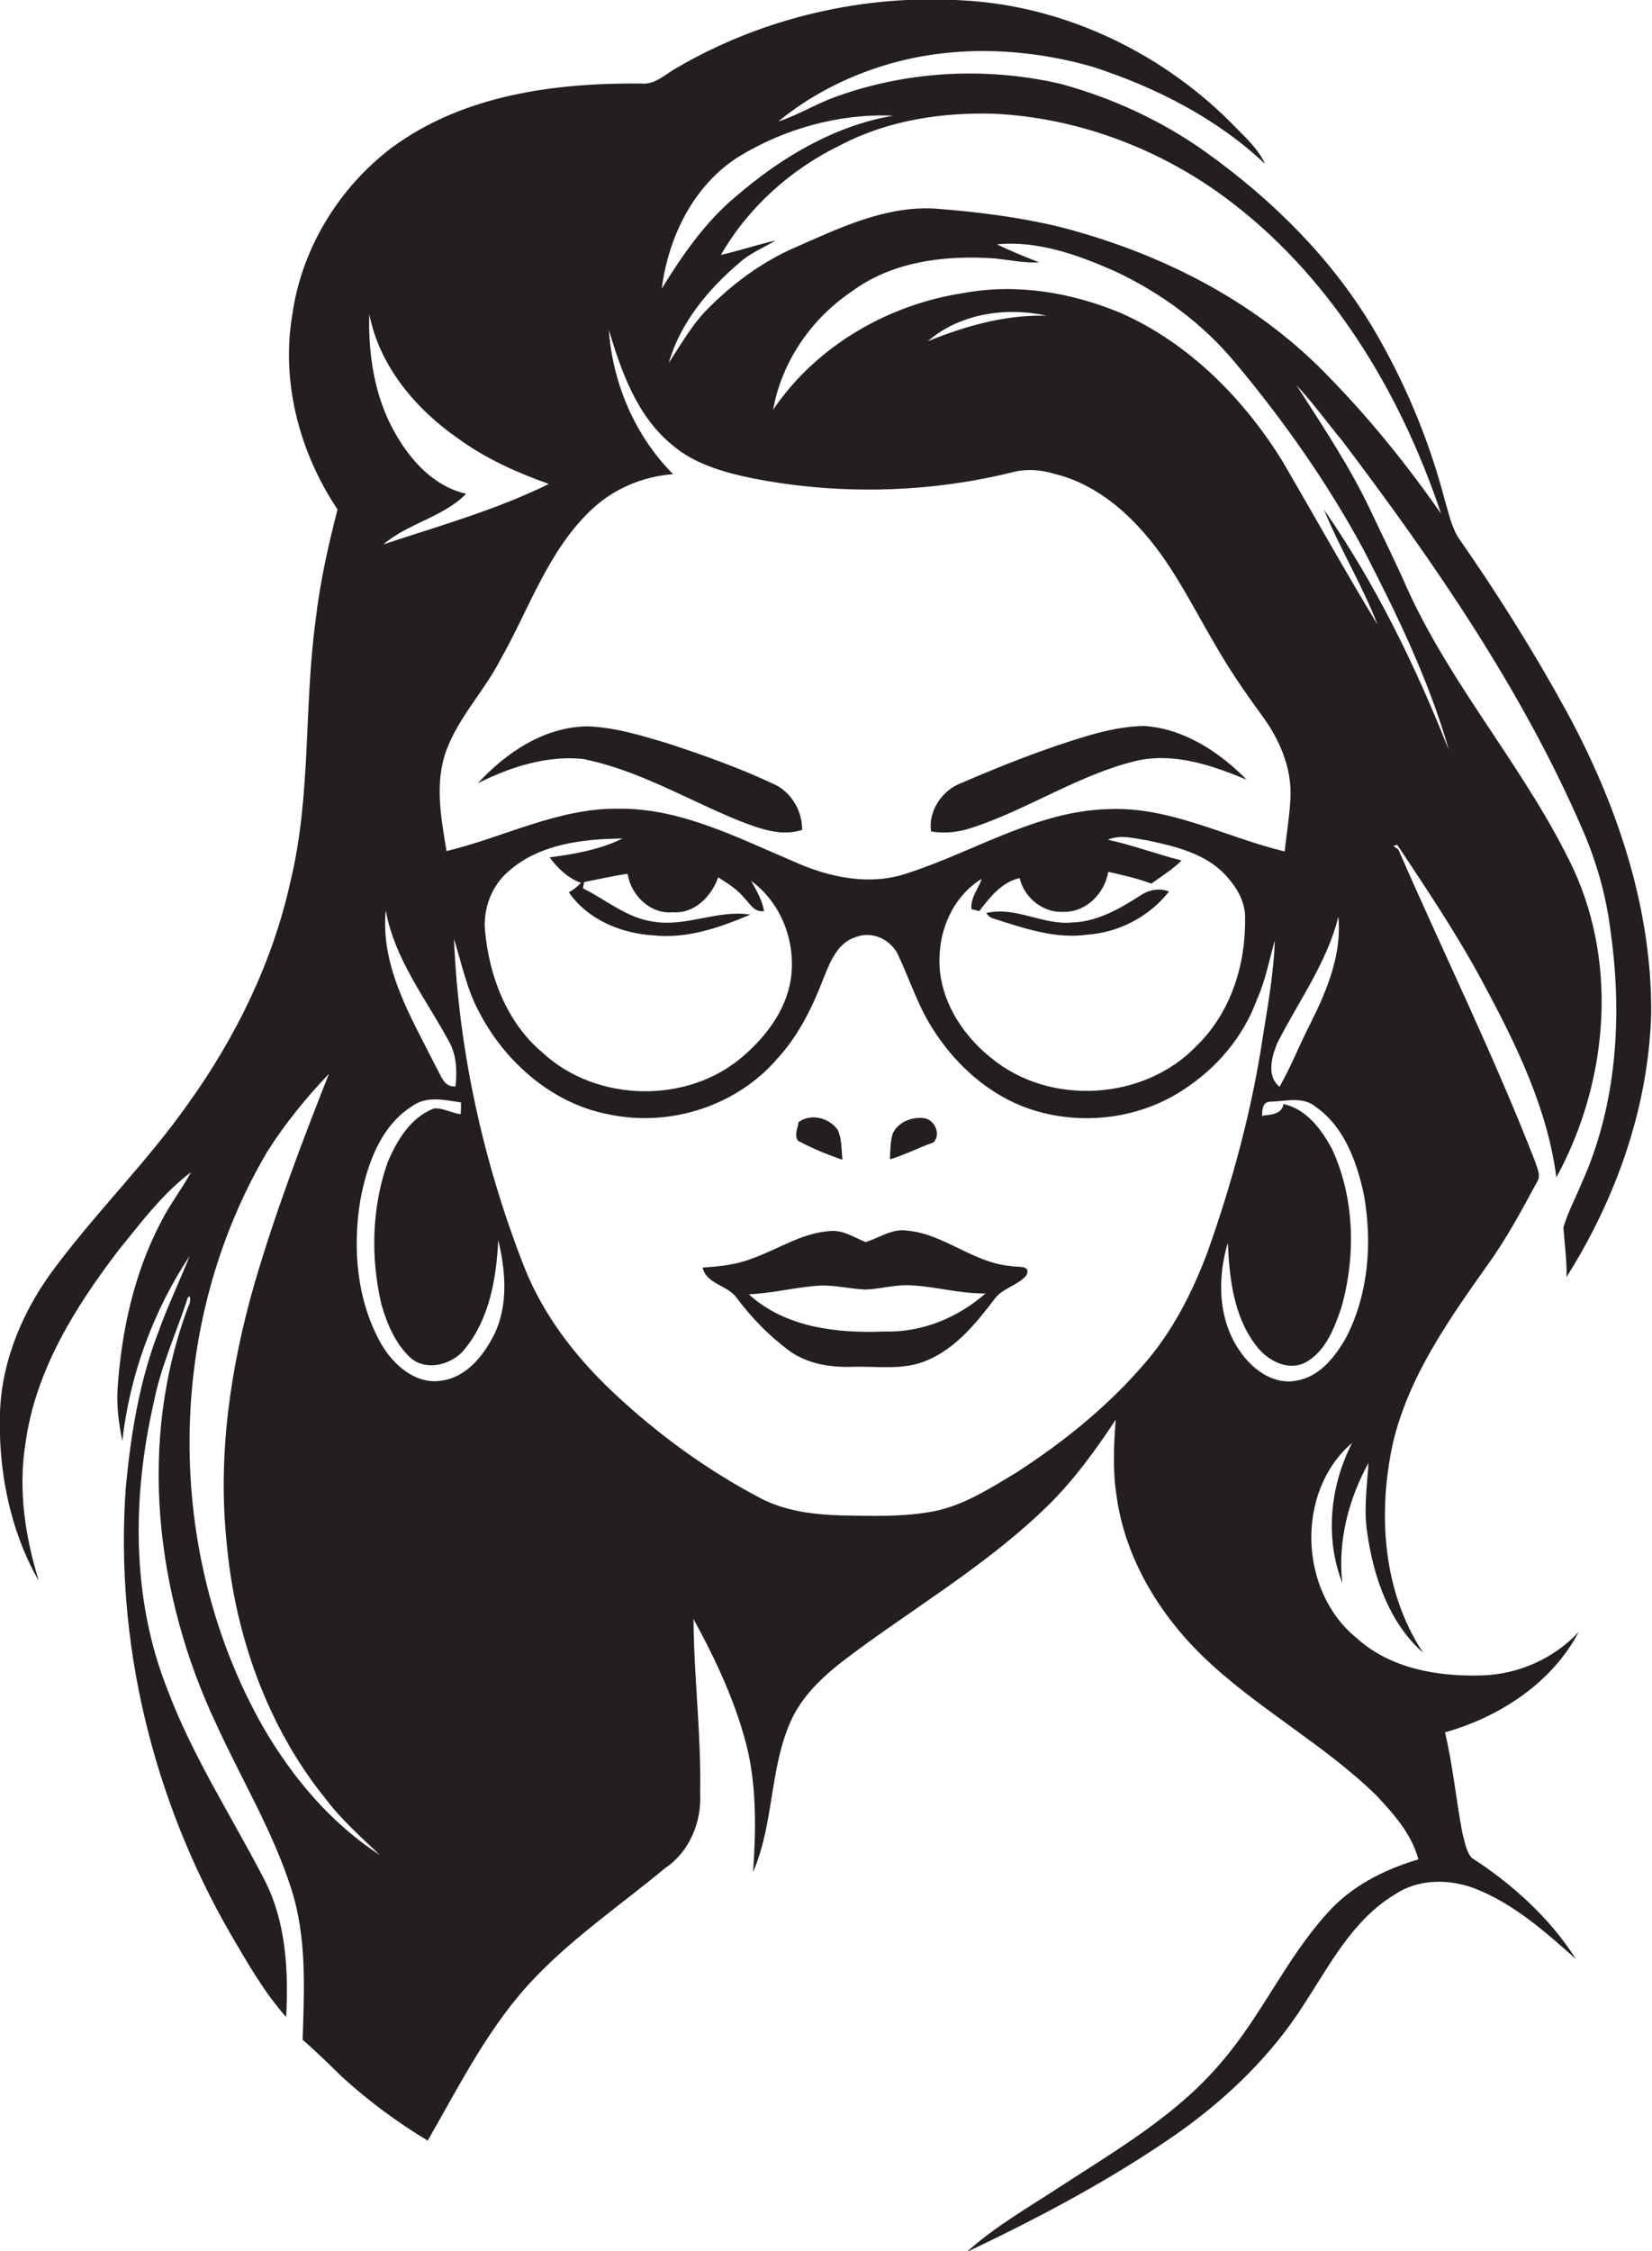 <?xml version="1.0" encoding="utf-8"?>
<!-- Generator: Adobe Illustrator 19.2.0, SVG Export Plug-In . SVG Version: 6.00 Build 0)  -->
<svg version="1.1" id="Layer_1" xmlns="http://www.w3.org/2000/svg" xmlns:xlink="http://www.w3.org/1999/xlink" x="0px" y="0px"
	 viewBox="0 0 421.4 574" enable-background="new 0 0 421.4 574" xml:space="preserve">
<g>
	<path fill="#231F20" d="M402.7,416.1c-6.4,6.9-15.6,10.9-25,11.1c-11.1,0.3-23.1-1.8-31.6-9.5c-14.8-11.9-15.7-37.4-1.2-49.8
		c-5.6,10.9-7,24.2-2.5,35.7c-1.2-10.6,1.6-21.4,6.7-30.6c-0.4,6-1.3,12-0.3,18.1c1.6,11.1,5.6,22.7,14.2,30.3
		c-10.3-15.6-11.6-35.5-7.7-53.4c4-17,14.2-31.4,24.1-45.4c4.8-6.6,8.7-13.9,12.6-21.1c1.2-1.7,0.1-3.6-0.4-5.3
		c-10.5-27-23.3-53-34.9-79.6l-1.3-0.9c0.3-0.1,0.8-0.2,1-0.3c7.6,11.4,15.3,22.9,21.8,35c8.4,15.6,16.5,32,18.8,49.8
		c12.9-23.6,15.8-53.3,4.6-78.1c-11.8-25.2-30.8-46.2-42.4-71.5c-3.2-7.3-6.8-14.5-10.2-21.7c-5.2-10.7-11.9-20.7-18.3-30.7
		c4.2,4.5,7.8,9.5,11.7,14.2c23.5,31.1,45.9,63.5,61.4,99.4c3.5,8.1,5.9,16.6,7,25.4c3.1,21.7,1.7,44.5-7.4,64.6
		c-1.5,3.7-3.5,7.3-4.6,11.2c0.3,4.2,0.9,8.4,0.8,12.6c12.7-20.1,21-43.5,21.6-67.5c0.1-27.1-8.9-53.4-21.7-76.9
		c-8.4-15.3-17.7-30.1-27.7-44.4c-1.7-3-2.4-6.5-3.4-9.8c-4-15.2-10.2-29.9-18.2-43.4c-10.7-17.9-25.7-32.7-42.6-44.8
		c-11.2-8-23.8-13.8-37-17.4c-19.4-4.5-40.2-3.3-58.8,3.8c-4.5,1.8-8.7,4.3-13.3,5.8c7.9-6.5,17.2-11.3,27-14.3
		c17.2-5.3,35.9-4.6,53.1,0.3c16.1,5.2,31.7,13.1,44.1,24.8c-1.6-3.5-4.4-6.2-7.1-8.9c-18.2-19-43.6-31.4-70-32.8
		c-25.2-1.6-51,4.4-72.8,17.1c-3,1.6-5.6,4.5-9.3,4.1c-22-0.2-45.3,2.9-63.5,16.3C86.6,47.7,77,63.2,74.6,80
		c-3,17.4,1.8,35.4,11.5,49.9c-2.4,9.3-4.5,18.7-5.6,28.3c-3,22.1-1.1,44.7-6.4,66.5c-4.5,20.5-13.9,39.7-26.1,56.7
		c-10.2,14.5-22.9,27.1-33.6,41.3C6.2,333.4,0.5,346.4,0,360c-0.5,14.8,2.5,30.2,9.9,43.1c-3.5-11.3-5.3-23.3-3.4-35.1
		c2.5-18.5,12.7-34.8,23.8-49.3c5.7-7,11.2-14.4,18.4-19.8c-2.3,4.3-5.4,8.2-7.6,12.6C34.2,324.6,31,339.3,30,354
		c-0.3,4.5,0.3,9,1.2,13.4c1.9-16.8,7.9-33.2,17.2-47.2c-2.5,6.3-5.5,12.5-7.8,18.9c-5,12.8-7.2,26.4-8.5,40
		c-2.9,39.6,6.9,79.7,26.7,114c4.3,7.3,8.5,14.8,14.2,21.2c0.6-11.8,0-24.2-5.5-34.9c-8.3-16.1-18.3-31.4-24.7-48.4
		c-9.3-23.2-9.1-49.2-3.6-73.3c1.8-9.3,5.8-17.9,8.7-26.8c0.8-1.3,0.7,1.4,0.3,1.8c-13.2,34.6-8.6,74,7,107
		c6.4,14,14.4,27.2,19.1,41.9c4,12.4,3.3,25.6,2.9,38.5c3.5,3,6.8,6.3,10.1,9.5c6.7,6.1,14,11.5,21.8,16.2
		c8.3-14.4,15.8-29.6,27.5-41.7c10-10.4,22-18.6,33.1-27.8c6.2-4.2,9.3-11.7,8.9-19.1c0.3-14.8-1.6-29.6-1.7-44.4
		c5.9,10.8,11.2,22.1,14,34.2c2.1,10,1.9,20.2,1.2,30.3c5.3-12.2,4.2-26.1,9.5-38.2c3.8-8.7,11.7-14.4,19.1-19.8
		c15.8-11.4,32.6-21.7,46.6-35.4c6.7-6.6,12.2-14.2,17.3-21.9c-0.5,6.4-0.8,12.9,0.2,19.3c2.1,15.7,10.7,30,21.9,40.9
		c13.7,13.3,30.8,22.3,44.4,35.6c4.4,4.7,9,9.8,10.7,16.3c-8.8,2.6-17.3,6.9-23.4,13.9c-10.3,11.4-16.5,25.7-26.5,37.4
		c-11.2,13.5-26.6,22.5-41.1,31.9c-8.2,5.4-16.9,10.3-24.2,16.9c18.8-8.9,37.3-18.7,54.4-30.7c12.3-8.8,23.4-19.5,31.6-32.4
		c6.6-10.1,12.4-21.5,23.1-28c5.9-4,13.6-4.1,20.2-1.7c10,3.8,18.2,11.1,26.1,18.1c-6.7-10.5-16.2-19.1-26.6-25.8
		c-1.5-1.8-1.8-4.3-2.4-6.5c-1.6-8.5-2.4-17.1-4.4-25.5C382.5,437.8,395.9,429.1,402.7,416.1z M347.8,140.1
		c8.5,16.5,16.7,33.3,21.8,51.2c-8.5-21.5-18.7-42.4-31.9-61.4c4.1,10,9.8,19.3,13.7,29.4c-8.3-13.7-16.1-27.7-24.2-41.6
		c-9.9-16-23.8-30.1-41.1-37.8c-12.6-5.3-26.6-7.7-40.2-5.2c-19.3,2.9-37.7,13.5-48.7,29.8c2.2-12.3,9.8-23.3,20.1-30.2
		c10.4-7.7,23.9-9.3,36.5-8.4c3.8,0.4,7.5,1.2,11.3,1c-3.6-1.4-7.3-2.9-10.8-4.6c10.5-1,20.7,2.7,30.2,6.9
		c11.7,5.5,22.3,13.3,30.6,23.3C327.5,107.3,338.6,123.1,347.8,140.1z M334.4,260.7c-2.8,5.4-5,11.1-8,16.4c-3.4-2.7-2-7.7-0.6-11.1
		c5.4-10.7,12.7-20.5,15.6-32.3C342.3,243.2,338.6,252.3,334.4,260.7z M267,80.5c-10.5-0.3-20.7,2.6-30.3,6.5
		C244.8,79.9,256.8,78.2,267,80.5z M253.6,29c20.9,1,41.4,8.6,58.3,20.9c27.1,19.8,45.2,49.7,55.7,81.1c-8.9-12.8-18.8-25-29.8-36.1
		c-18.5-18.8-42.8-30.8-68.1-37.2c-10.2-2.4-20.6-3.7-31-4.5c-12.8-0.8-24.5,4.9-35.9,9.9c-8.7,3.8-16.3,9.5-22.9,16.3
		c-3.7,3.9-6.3,8.6-9.3,13.1c2.9-10.1,10-18.7,17.9-25.4c2.7-2.5,6.2-3.9,9.4-5.8c-4.7,1.1-9.3,2.6-14,3.7c7-12.2,17.9-21.9,30.5-28
		C226.4,30.7,240.2,28.6,253.6,29z M188.5,39.9c11.7-7.1,25.6-11,39.3-10.4c-15.1,2.6-28.6,10.7-40.1,20.6
		c-7.8,6.5-13.6,14.9-18.9,23.5C170.5,60.4,176.9,47.2,188.5,39.9z M155.3,84.1c3.2,10.7,7.2,22,16.1,29.3
		c5.9,5.1,13.8,7.2,21.3,8.7c21.5,4.1,43.9,3.6,65.2-1.6c3.6-1,7.4-0.8,11,0.3c8.4,2,15.7,7.2,21.5,13.5
		c8.2,8.7,13.4,19.6,19.4,29.8c3.7,6.5,7.9,12.6,12.3,18.6c4.3,5.9,7.3,12.9,7.1,20.3c-0.2,4.7-1,9.4-1.5,14.1
		c-15-3.6-29.2-11.5-45-10.8c-18.3,0.5-34.1,10.8-51.1,16.3c-9.8,3.4-20.3,1.1-29.5-3.1c-14.2-6-28.6-13.5-44.4-13.3
		c-15.3-0.2-29.2,7.3-43.8,10.8c-1.4-8.5-3.1-17.5,0-25.8c3.2-8.5,9.7-15.1,13.8-23.1c7.2-12.7,11.9-27.1,22.5-37.5
		c5.7-5.7,13.4-9.1,21.5-9.7C162,111.2,156.3,97.8,155.3,84.1z M247.8,231.8c0.5,0.1,1.5,0.4,2,0.5c2.7-3.5,5.7-7.4,10.3-8.4
		c1.2,5.1,6.1,9,11.4,8.6c5.7,0,10.3-4.8,11.2-10.2c3.7,0.8,7.5,1.7,11,3c2.6-1.9,5.4-3.6,7.7-5.9c-6.3-1.6-12.4-3.9-18.8-5.3
		c3.3-1.4,6.8-0.3,10.2,0.2c7,1.5,14.6,3.3,19.7,8.7c2.8,3,5.2,6.8,5.1,11.1c0.2,11.9-3.7,24.2-12.4,32.6
		c-13.3,13.9-37.4,15.4-52.3,3.1c-8-6.3-14-16.2-13.2-26.7c0.4-7.5,4.2-15.1,10.7-19C249.6,226.6,247.5,228.9,247.8,231.8z
		 M148.2,225.1c-0.9,0.9-1.9,1.8-3.1,2.4c4.8,7,13.3,10.5,21.6,11c8.6,0.9,16.9-2,24.7-5.3c-8.4-1.3-16.3,3.2-24.7,1.8
		c-6.8-0.9-12.1-5.6-18-8.5c0.1-0.4,0.2-1.2,0.3-1.6c3.7-0.7,7.4-1.6,11.1-2.1c0.8,5.5,5.9,10.4,11.6,9.8c5.5,0.4,9.8-4.1,11.5-8.9
		c2.4,1.5,4.9,3.1,6.7,5.3c1.4,1.4,2.5,3.7,5,3.3c-0.5-2.8-1.9-5.2-3.3-7.7c7.3,5.3,11.1,14.6,10.3,23.5c-0.7,8.4-5.9,15.6-12.1,21
		c-14.1,12.5-37.6,12.1-51.4-0.7c-9.2-7.7-13.7-19.7-14.7-31.4c-0.4-5.6,1.8-11.3,6.1-14.9c7.8-6.9,18.9-8.2,29-8.3
		c-5.7,2.8-12.3,4-18.6,4.8C142.2,221.3,144.8,223.9,148.2,225.1z M114.5,265.5c2,3.5,2.1,7.6,1.7,11.5c-3.1,0.3-3.8-3.1-5.1-5.2
		c-6.2-12.4-14.1-25.2-12.7-39.7C100.6,244.5,108.6,254.6,114.5,265.5z M94.2,80.1c2.6,13.3,11.9,24.3,22.8,31.8
		c7,5.1,14.9,8.6,23,11.5c-13.4,6.6-28,10.7-42.2,15.4c6.3-5.4,15.2-6.9,21.1-12.9c-8.3-1.9-14.3-8.6-18.3-15.8
		C95.5,101,93.9,90.3,94.2,80.1z M67.2,440.5C41.8,395.9,42,337.9,68.2,293.6c4.5-7.1,9.9-13.7,15.7-19.8
		c-6.9,17.5-13.6,35.1-18.9,53.2c-6.2,21.4-9.5,43.9-7.2,66.2c2.1,23.5,10.3,47,25.3,65.5c4,5.3,9,9.7,13.8,14.3
		C84.3,464.8,74.6,453.2,67.2,440.5z M126,340.4c-2.7,5.3-7,10.7-13.2,11.6c-6.7,1.2-12.5-4-15.6-9.4c-6.2-11-7.3-24.3-5.3-36.5
		c1.7-9.2,5.2-19.2,13.6-24.3c3.6-2.4,8.1-1.3,12.1-0.7c0,0.8,0,2.2-0.1,3c-2.3-0.3-4.4-1.6-6.7-1.5c-6,2.2-9.5,8.1-11.9,13.7
		c-4.1,11.6-4.4,24.4-1.6,36.3c1.4,4.9,3.5,9.9,7.3,13.5c4,3.7,10.9,1.9,14-2.2c6.3-7.7,8-18,8.5-27.7
		C129,324.1,129.7,332.9,126,340.4z M292.1,347.5c-9.4,11-20.8,20.2-32.9,28c-7,4.2-14.2,8.9-22.5,10.1c-7.3,1.2-14.6,0.9-22,0.8
		c-7.1-0.2-14.5-1.1-20.9-4.5c-13.5-7.1-26-16.2-37.2-26.7c-9.7-9.1-18-19.8-22.9-32.2c-10.4-26.6-16.7-55-17.9-83.6
		c2,6.4,3.3,13,6.6,19c6.7,12.7,18.8,23.2,33.2,25.8c15.5,3.2,32.5-2.3,42.8-14.4c5.3-5.8,8.8-12.9,11.6-20.2
		c1.7-4.2,3.6-9.3,8.4-10.7c4.1-1.6,8.9,0.7,10.7,4.6c3.1,6.6,5.3,13.7,9.4,19.7c6.2,9.5,15.5,17.3,26.6,20.3
		c12.4,3.4,26.3,1.4,37-5.8c8.3-5.4,15.1-13.4,18.5-22.8c2.2-4.8,3.1-10,4.6-15.1c-0.3,8.1-1.7,16.1-3,24.1
		c-2.8,18.9-7.8,37.4-14.2,55.4C304.2,329.4,299.2,339.3,292.1,347.5z M316.7,345.1c-6-8.1-6.3-18.9-3.5-28.2
		c0.4,9.1,1.5,18.9,7.3,26.3c2.8,3.7,8,6.5,12.5,4.2c5.1-2.8,7.3-8.6,9.1-13.8c3.8-13.2,3.5-28-2.3-40.6c-2.7-5-6.5-10.2-12.4-11.5
		c-0.4,2.7-3.4,2.7-5.5,3c0.1-1.5,0.1-3.6,2.2-3.6c3.8-0.1,8.3-1.4,11.5,1.3c7.3,5.1,10.5,14,12.3,22.4c2.2,12.2,1.2,25.3-4.5,36.4
		c-2.8,4.9-6.7,10-12.6,11C325.2,353.2,319.9,349.5,316.7,345.1z"/>
	<path fill="#231F20" d="M121.9,199.7c8.2-4.1,17.4-7.1,26.7-6.2c14.2,2.8,26.7,10.4,40,15.8c5,1.9,10.6,4.1,16,2.3
		c0.1-4.9-2.9-9.9-7.5-11.8c-8.7-4.1-17.8-7.3-26.9-10.3c-6.7-2-13.5-4.1-20.5-4.3C138.7,185.4,129.1,191.9,121.9,199.7z"/>
	<path fill="#231F20" d="M247.8,211.1c14.4-4.7,27.2-13.5,42-17.1c9.6-2.2,19.3,1.1,28.2,4.8c-7-7.1-16.1-13.1-26.3-13.7
		c-4.7,0.1-9.4,1.1-13.9,2.4c-11.2,3.3-22,7.6-32.7,12.2c-4.8,1.8-8.4,7.2-7.6,12.3C240.9,212.6,244.5,212.2,247.8,211.1z"/>
	<path fill="#231F20" d="M253.4,234.2c7.8,2.5,15.9,5.3,24.1,4.1c8-0.6,15.7-4.6,20.7-11c-2.3-0.9-5-0.5-7.1,0.9
		c-5.3,3.4-11.1,6.8-17.5,7c-7.5,0.8-14.5-4.2-22-2.4C252,233.5,252.7,234,253.4,234.2z"/>
	<path fill="#231F20" d="M214.9,295.7c-0.3-2.5-0.1-5.2-1.2-7.6c-2.2-3.1-6.8-4.3-10-2c-0.2,1.6-1.2,3.4-0.1,4.8
		C207.2,292.8,211,294.4,214.9,295.7z"/>
	<path fill="#231F20" d="M235.7,285.1c-3.1-0.4-6.7,1-8,4c-0.6,2.1-0.6,4.3-0.7,6.5c3.8-1.1,7.3-3,11.1-4.3
		C240.1,289.3,238.5,285.5,235.7,285.1z"/>
	<path fill="#231F20" d="M257.8,322.8c-9.5-0.8-16.9-8.1-26.2-9c-3.9-0.7-7.2,1.8-10.8,2.9c-3-1.2-5.8-3.2-9.2-2.8
		c-7.2,0.5-13.2,4.7-19.8,7c-4,1.6-8.3,2-12.6,2.3c1.1,4.3,6.3,4.4,8.7,7.7c3.8,5.1,8.3,9.7,13.4,13.5c4.7,3.4,10.6,4.3,16.3,4.1
		c6.3-0.2,13,1,19-1.7c7.1-3,12.2-9.2,16.8-15.2c2-3.1,6.1-3.7,8.4-6.4C263.2,322.4,259.4,323.2,257.8,322.8z M225.6,339.5
		c-12.1,0.5-25.3-1-34.6-9.5c5.6-0.2,11.1-1.6,16.7-2.1c4.4-0.5,8.6,0.7,13,0.9c3.7-0.1,7.3-1.2,11-1.1c6.6,0.2,13,2.2,19.7,2.1
		C244.3,336,235.1,339.8,225.6,339.5z"/>
</g>
</svg>
